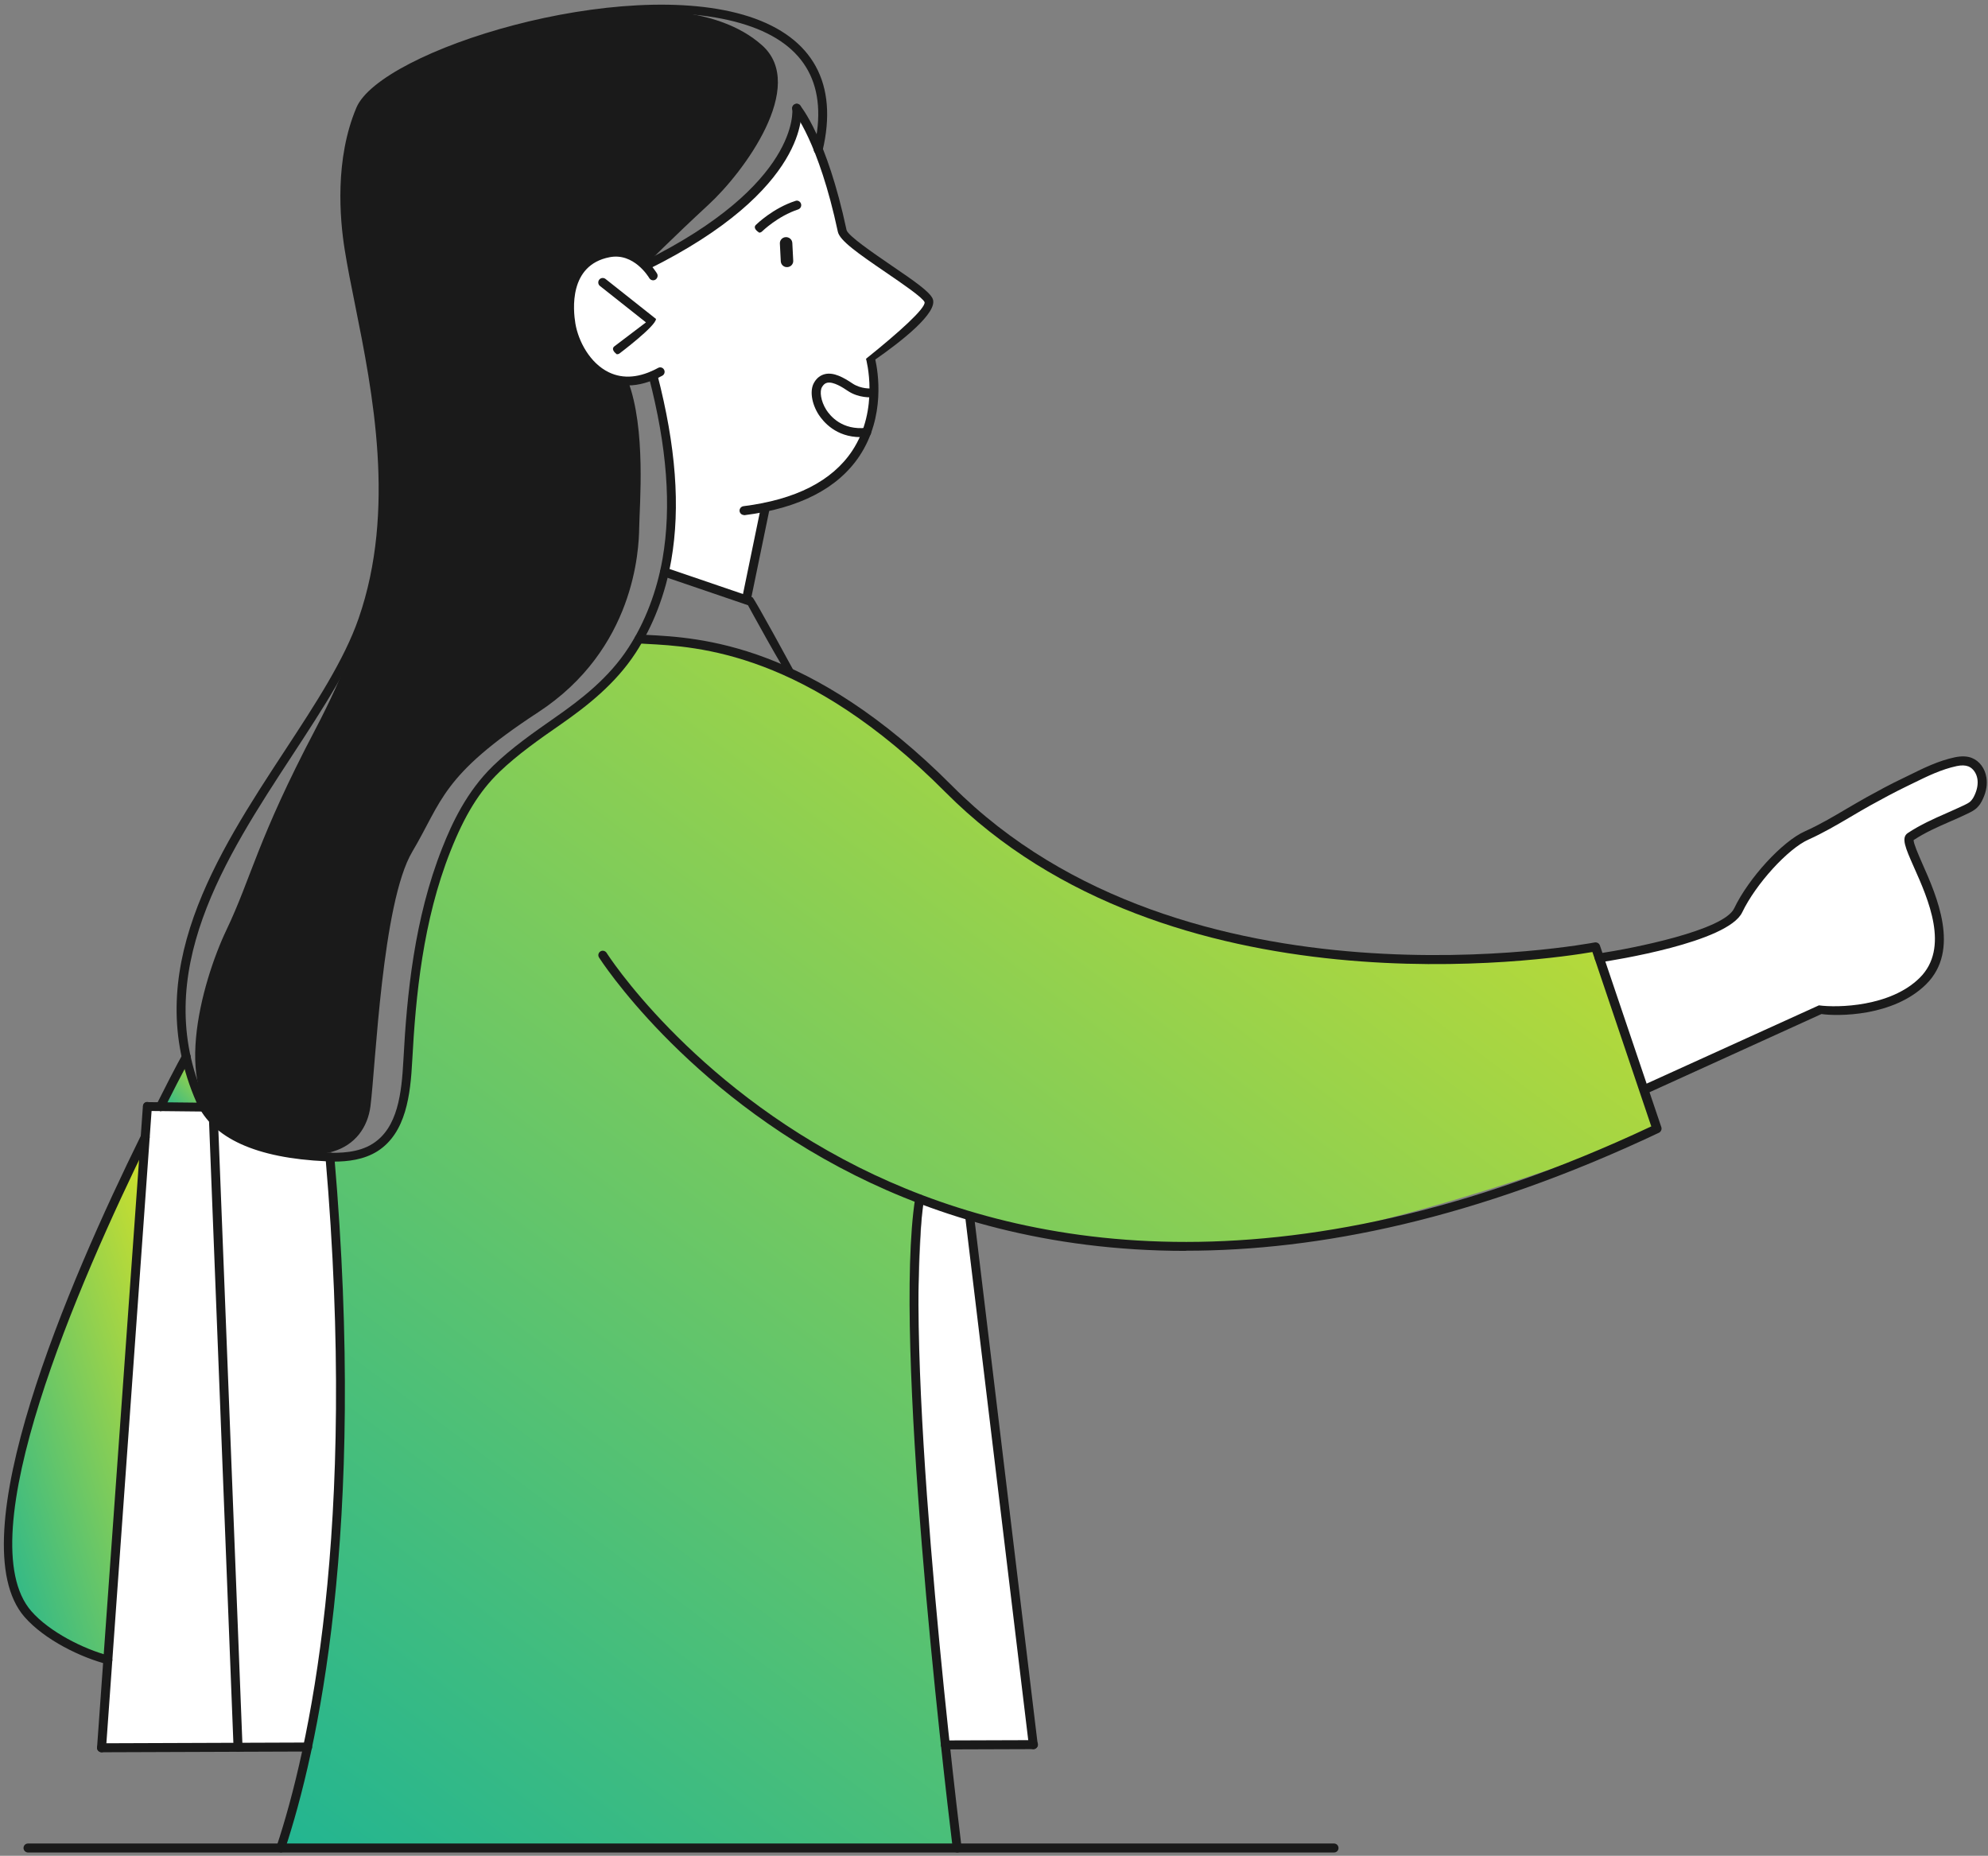 <svg width="391" height="365" viewBox="0 0 391 365" fill="none" xmlns="http://www.w3.org/2000/svg">
<rect x="0" y="0" width="391" height="365" fill="#808080" stroke="none"/>
<path d="M186.362 343.134H203.687L191.165 239.186L181.5 235.886C181.5 235.886 179.232 265.527 181.5 291.16C183.799 316.793 186.627 344.489 186.627 344.489L186.333 343.134H186.362Z" fill="white"/>
<path d="M156.449 21.715C156.449 21.715 158.099 37.478 127.663 51.856C126.838 52.269 124.069 48.674 118.264 50.118C112.46 51.562 111.016 60.46 112.725 65.439C114.434 70.418 119.649 77.931 128.488 73.807C128.488 73.807 132.642 87.271 132.083 97.466C131.552 107.66 130.698 112.492 130.698 112.492L146.314 117.825L150.969 100.412C150.969 100.412 169.177 95.521 170.945 83.441C172.713 71.361 171.151 70.3 171.151 70.3C171.151 70.3 180.904 62.728 181.758 61.373C182.583 60.018 182.819 58.898 181.758 57.985C180.698 57.071 165.966 45.993 165.966 45.993C165.966 45.993 161.811 25.545 156.478 21.686L156.449 21.715Z" fill="white"/>
<path d="M314.494 188.391C314.494 188.391 332.084 185.002 335.796 183.146C339.509 181.29 339.42 182.174 345.195 173.865C351.235 165.144 363.522 159.988 368.206 157.248C372.891 154.537 384.441 149.911 384.441 149.911C384.441 149.911 392.26 149.5 388.212 158.279C385.59 160.754 375.661 162.61 375.69 165.35C375.69 168.061 383.115 180.406 381.553 185.503C379.992 190.6 376.869 199.646 358.572 198.614L323.333 214.643L314.465 188.391H314.494Z" fill="white"/>
<path d="M65.056 227.43C65.056 227.43 68.532 263.788 66.853 288.626C65.174 313.464 62.08 344.99 55.215 363.464H188.272C188.272 363.464 181.466 301.914 180.612 283.735C179.757 265.527 179.345 245.727 181.054 235.916C181.054 235.916 216.793 248.909 248.879 244.549C280.964 240.188 325.867 222.363 325.867 222.363L313.257 185.504C313.257 185.504 282.084 194.372 239.185 183.854C196.286 173.335 184.648 150.442 177.223 146.583C169.799 142.723 159.015 126.518 126.281 125.693C126.281 125.693 117.295 137.596 102.327 147.083C87.36 156.6 84.59 178.462 82.498 186.476C80.406 194.52 84.119 231.997 65.026 227.401L65.056 227.43Z" fill="url(#paint0_linear_873_11057)"/>
<path d="M31.588 217.618L40.427 217.883C40.427 217.883 37.716 213.935 36.95 207.424L31.588 217.618Z" fill="url(#paint1_linear_873_11057)"/>
<path d="M28.135 224.483C28.135 224.483 -1.594 284.618 1.794 307.688C1.794 307.688 0.911 322.126 21.211 326.427L28.135 224.483Z" fill="url(#paint2_linear_873_11057)"/>
<path d="M126.867 52.24C126.867 52.24 132.347 46.73 139.33 40.278C146.342 33.825 158.805 16.913 149.907 8.929C140.98 0.944 124.598 0.649 107.48 3.949C90.744 7.19 78.193 13.171 72.919 18.033C67.645 22.894 67.115 40.602 68.588 48.822C70.061 57.043 74.598 78.256 75.541 91.25C76.484 104.243 73.479 121.656 62.017 143.459C50.556 165.262 49.466 172.569 44.545 182.881C39.625 193.194 33.231 216.028 45.312 222.304C63.343 231.673 71.799 225.692 72.86 217.589C73.891 209.487 75.158 177.519 81.08 167.531C87.002 157.543 86.796 152.534 105.83 140.1C124.863 127.667 125.659 108.103 125.718 103.742C125.777 99.382 127.102 84.414 123.508 74.927C123.508 74.927 114.315 75.487 112.047 61.285C112.047 61.285 111.369 52.27 119.383 49.883C124.834 48.263 126.867 52.24 126.867 52.24Z" fill="#1A1A1A"/>
<path d="M64.759 227.5L54.759 226.5L43.759 222L40.759 218.267H29.26L19.76 343.5H60.759L61.759 338.5L66.759 301.5V258.5L64.759 227.5Z" fill="white"/>
<path d="M123.51 75.81C121.919 75.81 120.416 75.457 119.002 74.779C114.435 72.569 112.108 67.561 111.489 63.937C110.399 57.602 111.96 50.324 119.591 48.851C125.602 47.702 129.079 53.565 129.226 53.801C129.462 54.214 129.314 54.744 128.902 55.009C128.489 55.245 127.959 55.127 127.694 54.685C127.576 54.479 124.659 49.647 119.886 50.59C111.842 52.151 112.726 60.961 113.168 63.642C113.758 67.119 116.026 71.42 119.739 73.218C122.597 74.602 125.867 74.308 129.432 72.363C129.845 72.127 130.375 72.275 130.611 72.717C130.846 73.129 130.67 73.689 130.257 73.895C127.93 75.162 125.631 75.81 123.481 75.81H123.51Z" fill="#1A1A1A"/>
<path d="M121.36 69.711C120.359 68.975 120.447 68.415 120.83 68.12L127.047 63.406L118.002 56.246C117.619 55.952 117.56 55.392 117.854 55.009C118.149 54.626 118.709 54.567 119.092 54.862L129.021 62.728C129.021 64.113 121.861 69.505 121.861 69.505C121.714 69.623 121.508 69.682 121.331 69.682L121.36 69.711Z" fill="#1A1A1A"/>
<path d="M154.86 52.535C155.538 52.505 156.068 51.916 156.01 51.238L155.833 47.791C155.803 47.113 155.214 46.612 154.536 46.642C153.859 46.671 153.328 47.261 153.387 47.938L153.564 51.386C153.594 52.063 154.183 52.593 154.86 52.535Z" fill="#1A1A1A"/>
<path d="M146.787 118.858C146.138 118.74 145.814 118.269 145.932 117.797L149.674 99.648C149.762 99.176 150.234 98.852 150.705 98.97C151.177 99.058 151.501 99.53 151.383 100.001L147.641 118.151C147.553 118.563 147.199 118.858 146.787 118.858Z" fill="#1A1A1A"/>
<path d="M146.343 101.297C145.902 101.297 145.518 100.973 145.46 100.531C145.401 100.059 145.754 99.617 146.226 99.558C156.479 98.262 163.668 94.609 167.616 88.657C173.037 80.466 170.356 70.655 170.327 70.566C176.838 65.351 182.083 60.608 181.847 59.429C181.435 58.486 177.486 55.805 174.304 53.625C168.647 49.765 165.171 47.319 164.788 45.581C161.016 27.873 156.066 21.922 156.007 21.863C155.683 21.509 155.742 20.95 156.096 20.625C156.479 20.301 157.009 20.36 157.333 20.714C157.54 20.95 162.607 26.99 166.497 45.228C166.732 46.347 171.888 49.853 175.277 52.181C179.961 55.363 182.849 57.396 183.438 58.751C184.617 61.462 177.103 67.266 172.154 70.713C172.684 73.1 174.186 81.91 169.06 89.659C164.817 96.052 157.215 99.971 146.432 101.326C146.402 101.326 146.373 101.326 146.314 101.326L146.343 101.297Z" fill="#1A1A1A"/>
<path d="M155.301 133.147C154.535 132.676 147.11 119.034 147.11 119.034L130.433 113.348C129.962 113.2 129.726 112.7 129.874 112.228C130.021 111.786 130.522 111.521 130.993 111.668L147.994 117.473C148.495 117.885 156.067 131.851 156.067 131.851C156.302 132.263 156.126 132.823 155.713 133.029C155.566 133.088 155.448 133.147 155.301 133.147Z" fill="#1A1A1A"/>
<path d="M188.272 364.347C187.83 364.347 187.447 364.023 187.388 363.581C185.384 347.141 175.661 263.671 179.992 235.71C180.051 235.238 180.493 234.885 180.994 234.973C181.466 235.032 181.79 235.503 181.731 235.975C177.429 263.729 187.123 346.964 189.126 363.375C189.185 363.847 188.831 364.289 188.36 364.347C188.331 364.347 188.301 364.347 188.242 364.347H188.272Z" fill="#1A1A1A"/>
<path d="M55.212 364.347C54.476 364.141 54.24 363.64 54.387 363.198C60.722 344.135 70.357 301.207 64.022 227.636C63.992 227.165 64.346 226.723 64.817 226.694C65.348 226.635 65.731 227.018 65.76 227.489C72.124 301.384 62.401 344.577 56.037 363.758C55.919 364.141 55.566 364.347 55.212 364.347Z" fill="#1A1A1A"/>
<path d="M233.202 246.022C205.801 246.022 184.116 239.157 168.117 231.143C134.382 214.231 118 188.597 117.823 188.332C117.558 187.92 117.676 187.389 118.088 187.124C118.501 186.859 119.031 187.006 119.296 187.389C119.444 187.654 135.619 212.905 168.972 229.611C199.643 244.961 251.529 255.98 324.775 221.538L313.196 187.242C304.828 188.686 230.02 200.118 185.972 155.834C158.542 128.256 137.269 127.166 127.045 126.636L125.631 126.547C125.16 126.547 124.777 126.105 124.806 125.604C124.836 125.133 125.278 124.779 125.749 124.779L127.163 124.868C137.623 125.398 159.337 126.518 187.269 154.567C233.085 200.618 312.872 185.504 313.667 185.356C314.109 185.297 314.522 185.533 314.669 185.946L326.749 221.685C326.896 222.097 326.69 222.569 326.307 222.775C290.185 239.864 259.189 245.992 233.261 245.992L233.202 246.022Z" fill="#1A1A1A"/>
<path d="M149.292 45.729C148.319 45.111 148.319 44.551 148.673 44.227C148.82 44.079 152.061 40.927 156.451 39.513C156.923 39.336 157.394 39.63 157.542 40.072C157.689 40.544 157.453 41.015 156.982 41.192C153.004 42.488 149.94 45.464 149.91 45.494C149.734 45.67 149.527 45.759 149.292 45.759V45.729Z" fill="#1A1A1A"/>
<path d="M323.272 215.233C322.27 214.29 322.477 213.76 322.919 213.554L357.745 197.732C361.398 198.233 371.828 198.026 377.573 192.31C383.496 186.447 379.253 176.872 376.424 170.537C374.774 166.795 373.861 164.762 375.216 163.849C377.662 162.228 380.284 161.05 382.847 159.93C383.997 159.429 385.146 158.899 386.295 158.368C386.766 158.133 387.208 157.926 387.532 157.632C387.827 157.337 388.121 156.954 388.387 156.335C388.887 155.245 389.064 154.155 388.917 153.212C388.74 152.063 388.033 151.091 387.149 150.737C386.53 150.502 385.794 150.472 384.822 150.678C381.816 151.327 379.165 152.623 376.336 154.008L375.128 154.597C372.624 155.805 370.178 157.131 367.88 158.398C366.554 159.134 365.258 159.9 363.961 160.667C361.31 162.228 358.54 163.849 355.712 165.116C351.646 166.913 345.311 173.896 342.659 179.435C339.831 185.357 317.232 188.893 314.669 189.276C314.168 189.335 313.726 189.01 313.667 188.539C313.608 188.068 313.932 187.626 314.404 187.537C321.121 186.536 339.006 183 341.068 178.669C343.926 172.688 350.555 165.469 355.004 163.495C357.774 162.258 360.485 160.667 363.077 159.134C364.403 158.368 365.729 157.573 367.055 156.836C369.353 155.569 371.828 154.214 374.391 153.006L375.599 152.417C378.398 151.032 381.286 149.618 384.497 148.94C385.823 148.675 386.913 148.704 387.856 149.087C389.329 149.677 390.42 151.15 390.685 152.918C390.891 154.214 390.685 155.628 390.037 157.043C389.683 157.868 389.271 158.457 388.77 158.928C388.298 159.37 387.709 159.665 387.12 159.959C385.971 160.519 384.792 161.05 383.614 161.55C381.05 162.67 378.634 163.731 376.365 165.233C376.365 165.911 377.308 168.091 378.074 169.83C380.903 176.194 385.617 186.86 378.84 193.577C372.329 200.03 361.251 199.883 358.245 199.441L323.655 215.174C323.655 215.174 323.42 215.263 323.302 215.263L323.272 215.233Z" fill="#1A1A1A"/>
<path d="M65.76 228.432C65.2 228.432 64.669 228.432 64.168 228.403C50.35 227.784 41.776 223.865 38.653 216.824C27.398 191.308 42.631 168.061 56.066 147.555C62.077 138.392 67.734 129.729 70.533 121.627C77.928 100.354 73.273 77.049 69.855 60.048C69.059 56.129 68.323 52.417 67.793 49.088C66.82 43.018 65.819 31.321 70.091 21.186C74.834 9.901 122.3 -4.89 147.374 3.272C159.896 7.367 164.904 16.471 161.781 29.642C161.663 30.113 161.192 30.408 160.721 30.29C160.249 30.172 159.954 29.701 160.072 29.229C162.989 16.913 158.511 8.723 146.814 4.922C122.388 -3.033 76.249 10.991 71.682 21.834C67.586 31.557 68.559 42.9 69.501 48.793C70.032 52.093 70.768 55.776 71.564 59.694C75.011 76.901 79.725 100.472 72.183 122.216C69.295 130.495 63.579 139.246 57.51 148.527C44.34 168.651 29.372 191.485 40.244 216.146C43.073 222.539 51.146 226.105 64.227 226.694C66.791 226.812 70.503 226.753 73.332 224.926C78.223 221.803 78.989 215.085 79.342 208.485C80.02 195.669 81.464 180.701 86.973 166.794C88.888 161.933 91.776 155.687 96.991 150.619C100.674 147.054 104.946 144.078 109.071 141.191C114.286 137.567 119.766 133.324 123.596 127.402C126.896 122.334 129.195 116.264 130.314 109.871C132.082 99.647 131.198 87.921 127.603 74.102C127.486 73.631 127.751 73.159 128.222 73.041C128.694 72.924 129.165 73.189 129.283 73.66C132.936 87.744 133.85 99.706 132.023 110.195C130.874 116.824 128.458 123.1 125.04 128.374C121.033 134.532 115.376 138.922 110.397 142.399C105.977 145.463 101.793 148.409 98.199 151.856C94.251 155.687 91.393 160.342 88.594 167.413C83.172 181.084 81.758 195.904 81.081 208.574C80.727 215.321 79.873 222.805 74.275 226.399C71.593 228.108 68.352 228.462 65.73 228.462L65.76 228.432Z" fill="#1A1A1A"/>
<path d="M126.87 53.124C125.869 52.211 126.045 51.68 126.487 51.474C157.424 36.212 155.833 21.569 155.833 21.421C155.774 20.95 156.098 20.508 156.599 20.419C157.13 20.361 157.513 20.685 157.601 21.186C157.689 21.834 159.369 37.243 127.312 53.065C127.195 53.124 127.047 53.154 126.929 53.154L126.87 53.124Z" fill="#1A1A1A"/>
<path d="M262.374 364.347H5.511C5.039 364.347 4.627 363.964 4.627 363.464C4.627 362.963 5.01 362.58 5.511 362.58H262.374C262.845 362.58 263.258 362.963 263.258 363.464C263.258 363.964 262.875 364.347 262.374 364.347Z" fill="#1A1A1A"/>
<path d="M21.214 327.341C15.999 326.044 8.81 322.568 4.832 318.03C-8.367 302.886 13.524 252.15 27.755 223.276C27.961 222.834 28.492 222.657 28.934 222.863C29.375 223.069 29.552 223.6 29.346 224.042C15.321 252.533 -6.364 302.503 6.158 316.881C9.723 320.977 16.529 324.365 21.42 325.632C21.892 325.75 22.186 326.221 22.069 326.693C21.951 327.076 21.597 327.341 21.214 327.341Z" fill="#1A1A1A"/>
<path d="M31.552 218.561C30.727 218.237 30.55 217.736 30.756 217.294C35.058 208.721 35.883 207.454 35.913 207.395C36.178 206.982 36.738 206.894 37.121 207.159C37.533 207.424 37.621 207.955 37.356 208.367C37.327 208.426 36.472 209.781 32.289 218.09C32.141 218.385 31.817 218.561 31.493 218.561H31.552Z" fill="#1A1A1A"/>
<path d="M203.239 344.017C202.797 344.017 202.414 343.693 202.355 343.251L189.833 239.303C189.774 238.832 190.127 238.39 190.599 238.331C191.1 238.301 191.512 238.626 191.571 239.097L204.093 343.044C204.152 343.516 203.798 343.958 203.327 344.017C203.297 344.017 203.268 344.017 203.209 344.017H203.239Z" fill="#1A1A1A"/>
<path d="M185.941 344.076C185.469 344.076 185.057 343.693 185.057 343.192C185.057 342.721 185.44 342.308 185.941 342.308L203.265 342.25C203.737 342.25 204.149 342.633 204.149 343.133C204.149 343.605 203.766 344.017 203.265 344.017L185.941 344.076Z" fill="#1A1A1A"/>
<path d="M19.972 344.635C19.5 344.635 19.088 344.252 19.088 343.751C19.088 343.28 19.471 342.867 19.972 342.867L60.514 342.72C60.985 342.72 61.398 343.103 61.398 343.604C61.398 344.076 61.014 344.488 60.514 344.488L19.972 344.635Z" fill="#1A1A1A"/>
<path d="M19.973 344.636C19.443 344.606 19.06 344.164 19.09 343.693L28.105 217.56C28.135 217.088 28.488 216.676 29.048 216.735C29.52 216.764 29.903 217.177 29.873 217.677L20.857 343.811C20.828 344.282 20.445 344.636 19.973 344.636Z" fill="#1A1A1A"/>
<path d="M46.816 344.488C46.344 344.488 45.961 344.105 45.932 343.634L41.1 220.241C41.1 219.769 41.453 219.357 41.954 219.327C42.514 219.327 42.838 219.681 42.867 220.182L47.699 343.575C47.699 344.046 47.346 344.459 46.845 344.488H46.816Z" fill="#1A1A1A"/>
<path d="M40.157 218.62L28.991 218.502C28.519 218.502 28.107 218.09 28.136 217.618C28.136 217.147 28.519 216.764 29.02 216.764L40.187 216.882C40.658 216.882 41.071 217.294 41.041 217.765C41.041 218.237 40.658 218.62 40.157 218.62Z" fill="#1A1A1A"/>
<path d="M169.267 85.975C164.406 85.975 161.931 82.94 161.017 81.555C159.603 79.346 159.22 76.724 160.134 75.221C160.664 74.308 161.401 73.777 162.284 73.571C163.993 73.188 165.879 74.219 167.676 75.427C169.356 76.547 171.33 76.399 171.359 76.399C171.89 76.399 172.273 76.724 172.302 77.195C172.331 77.666 171.978 78.108 171.507 78.138C171.418 78.138 168.914 78.344 166.733 76.871C165.82 76.252 163.934 75.015 162.697 75.28C162.284 75.368 161.96 75.633 161.666 76.134C161.194 76.93 161.401 78.845 162.52 80.613C163.316 81.85 165.643 84.649 170.357 84.148C170.829 84.089 171.271 84.443 171.33 84.944C171.389 85.415 171.035 85.857 170.534 85.916C170.092 85.975 169.68 85.975 169.267 85.975Z" fill="#1A1A1A"/>
<defs>
<linearGradient id="paint0_linear_873_11057" x1="55.215" y1="364.023" x2="266.475" y2="81.196" gradientUnits="userSpaceOnUse">
<stop stop-color="#22B591"/>
<stop offset="1" stop-color="#D0E02A"/>
</linearGradient>
<linearGradient id="paint1_linear_873_11057" x1="31.588" y1="217.908" x2="41.279" y2="208.276" gradientUnits="userSpaceOnUse">
<stop stop-color="#22B591"/>
<stop offset="1" stop-color="#D0E02A"/>
</linearGradient>
<linearGradient id="paint2_linear_873_11057" x1="1.525" y1="326.667" x2="54.527" y2="310.396" gradientUnits="userSpaceOnUse">
<stop stop-color="#22B591"/>
<stop offset="1" stop-color="#D0E02A"/>
</linearGradient>
</defs>
</svg>
